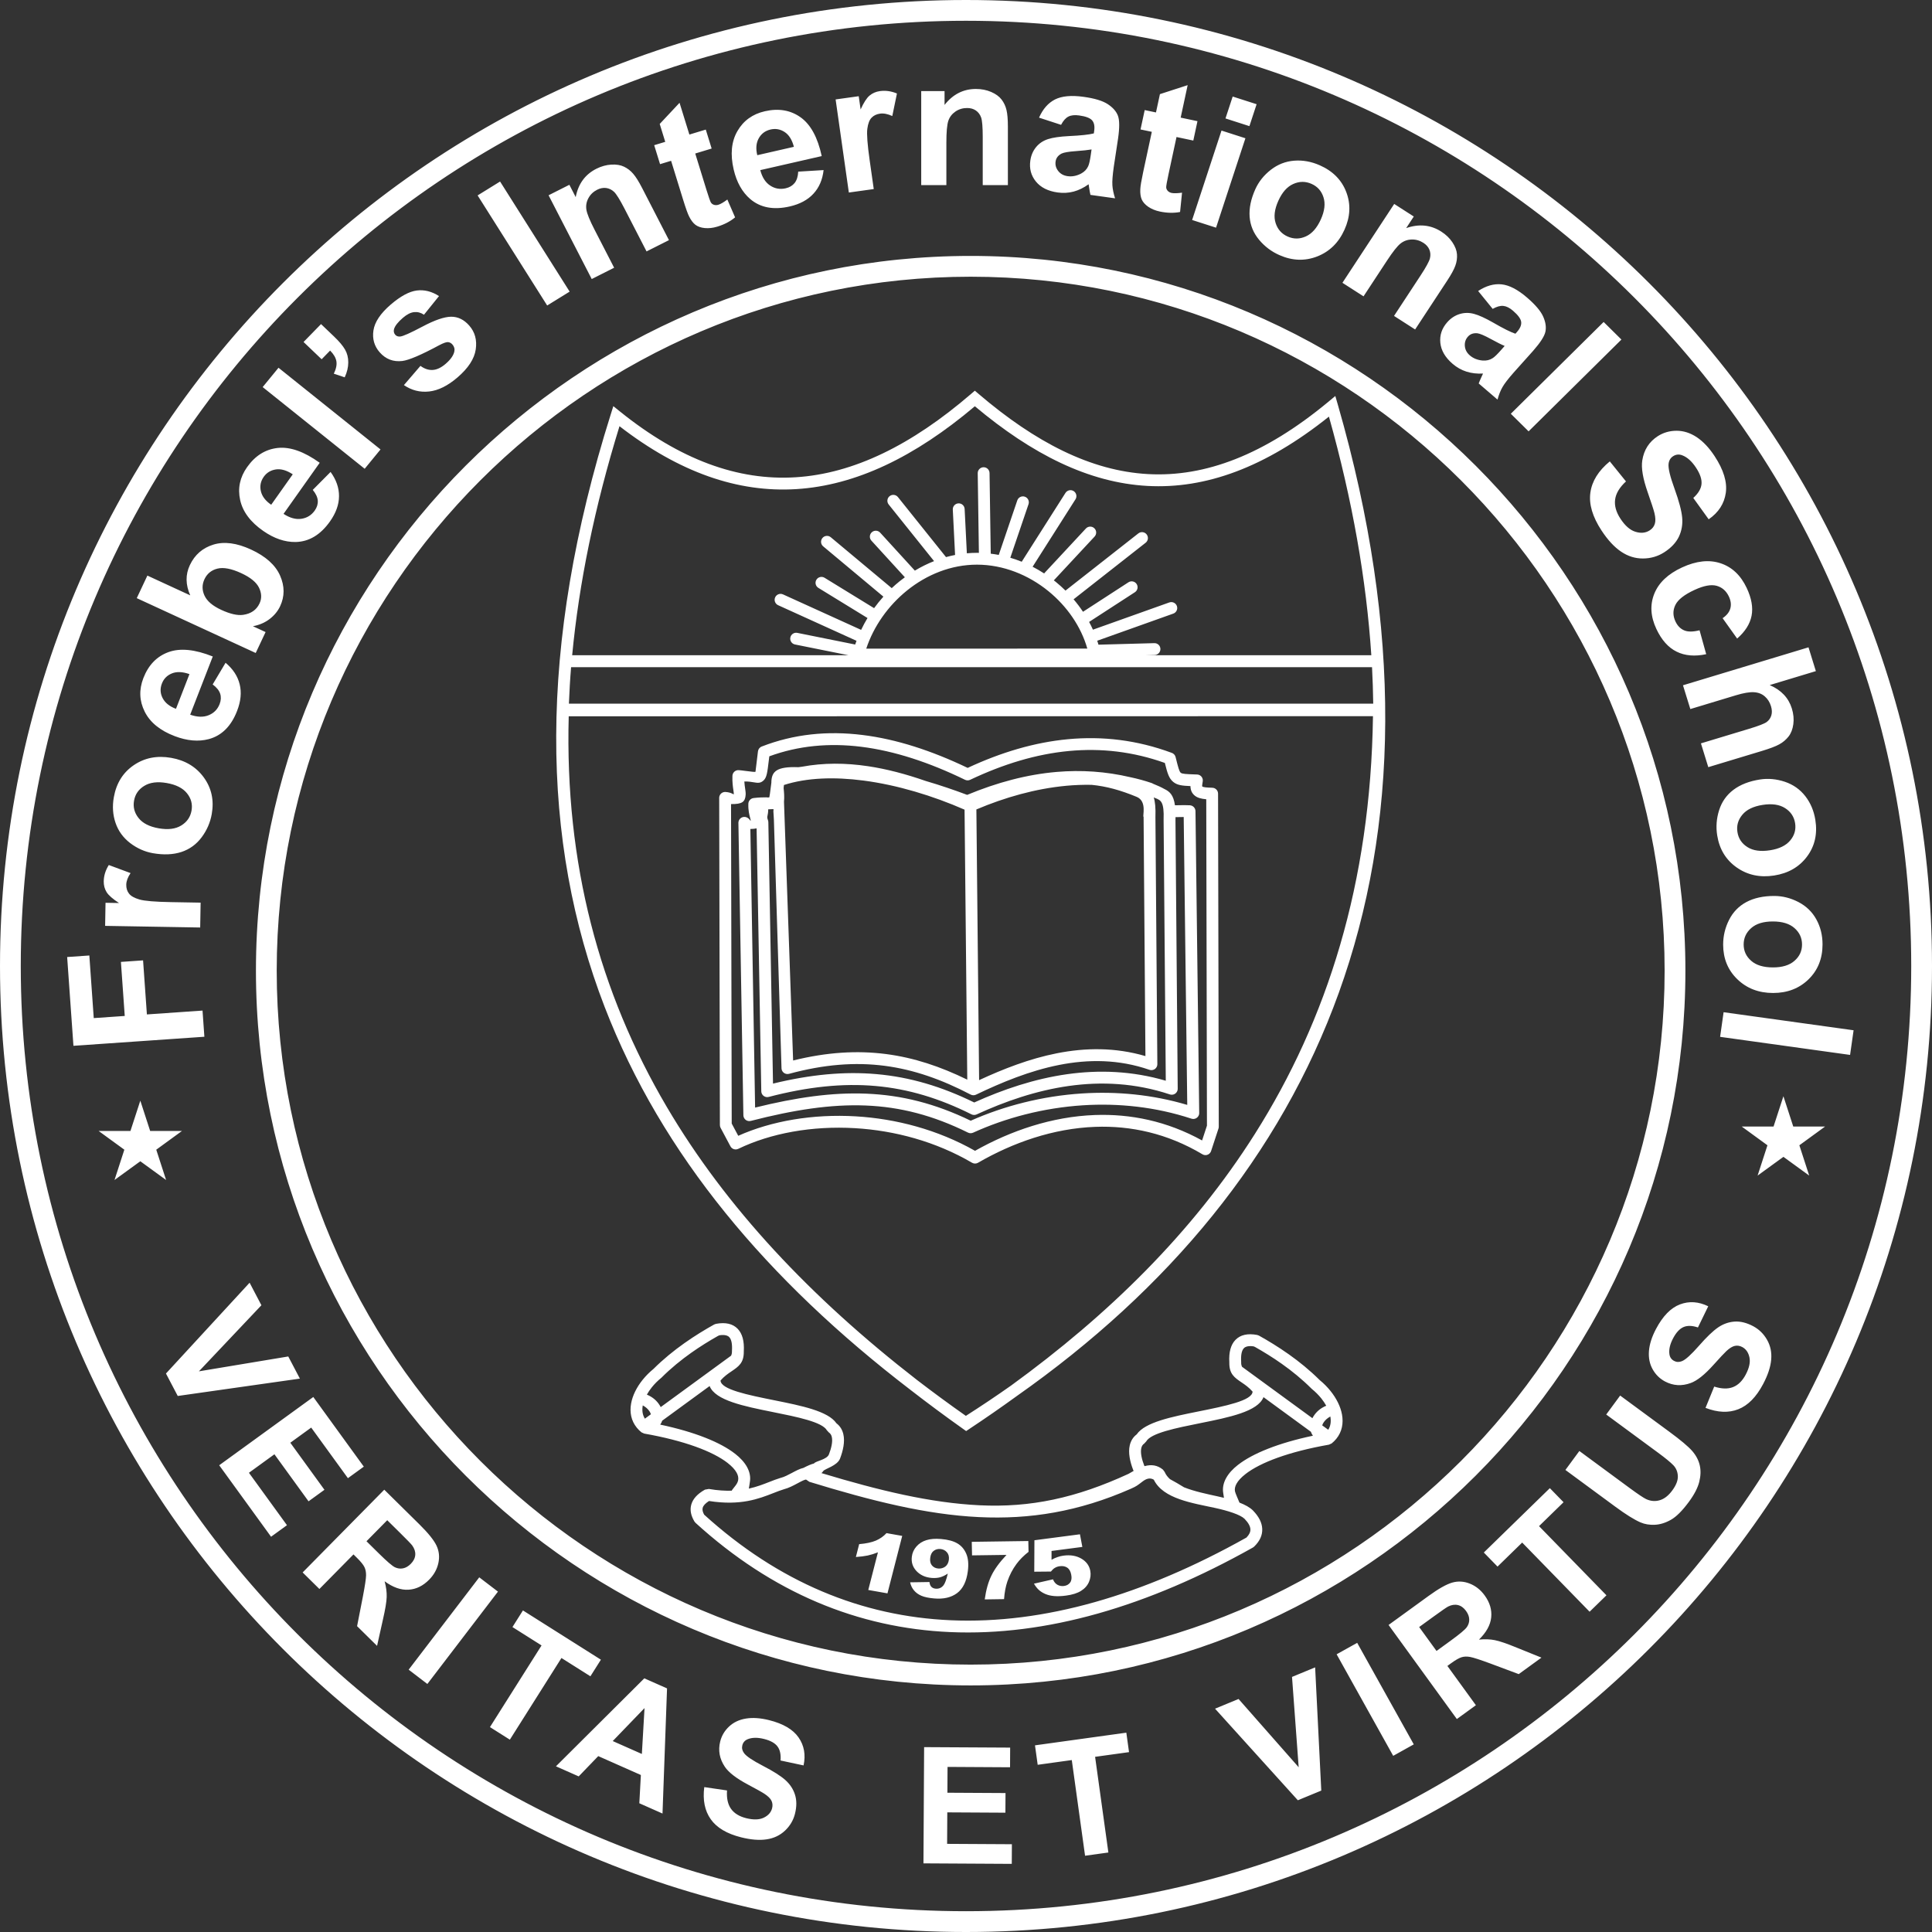 <svg width="150" height="150" viewBox="0 0 150 150" fill="none" xmlns="http://www.w3.org/2000/svg">
<rect x="0" y="0" width="150" height="150" fill="#333333" stroke="none"/>
<path d="M128.03 128.03C114.457 141.603 95.707 150 75 150C54.293 150 35.543 141.603 21.97 128.03C8.397 114.457 0 95.707 0 75C0 54.293 8.397 35.543 21.97 21.969C35.543 8.396 54.293 0 75 0C95.707 0 114.457 8.396 128.03 21.969C141.604 35.543 150 54.293 150 75C150 95.707 141.604 114.457 128.03 128.03ZM126.89 23.11C113.609 9.829 95.262 1.613 75 1.613C54.738 1.613 36.392 9.829 23.111 23.11C9.829 36.391 1.613 54.738 1.613 75C1.613 95.262 9.829 113.608 23.111 126.89C36.392 140.171 54.738 148.386 75 148.386C95.262 148.386 113.609 140.171 126.89 126.89C140.171 113.608 148.387 95.262 148.387 75C148.387 54.738 140.171 36.391 126.89 23.11ZM137.662 77.095C136.547 77.095 135.622 76.739 134.886 76.028C134.15 75.315 133.785 74.418 133.785 73.337C133.785 72.666 133.937 72.029 134.243 71.422C134.549 70.814 134.997 70.352 135.588 70.035C136.179 69.721 136.898 69.562 137.748 69.562C138.395 69.562 139.024 69.721 139.631 70.035C140.237 70.352 140.701 70.8 141.02 71.38C141.34 71.959 141.501 72.607 141.501 73.322C141.501 74.426 141.138 75.331 140.412 76.038C139.686 76.743 138.77 77.095 137.662 77.095ZM139.325 72.058C138.936 71.713 138.374 71.542 137.643 71.542C136.91 71.542 136.35 71.713 135.961 72.058C135.572 72.401 135.377 72.825 135.377 73.33C135.377 73.834 135.572 74.256 135.961 74.596C136.35 74.94 136.915 75.11 137.657 75.11C138.379 75.11 138.936 74.94 139.325 74.596C139.715 74.256 139.909 73.834 139.909 73.33C139.909 72.825 139.715 72.401 139.325 72.058ZM137.747 67.974C136.645 68.147 135.676 67.938 134.836 67.349C133.997 66.759 133.494 65.93 133.323 64.861C133.217 64.199 133.266 63.547 133.473 62.9C133.679 62.251 134.048 61.726 134.582 61.322C135.117 60.919 135.8 60.651 136.64 60.52C137.28 60.42 137.925 60.48 138.576 60.696C139.223 60.915 139.753 61.287 140.159 61.809C140.568 62.332 140.829 62.947 140.942 63.654C141.117 64.743 140.902 65.694 140.296 66.504C139.691 67.313 138.842 67.803 137.747 67.974ZM139.371 63.907C139.291 63.409 139.032 63.019 138.593 62.742C138.154 62.461 137.572 62.379 136.849 62.492C136.126 62.605 135.599 62.861 135.27 63.262C134.94 63.66 134.815 64.11 134.895 64.608C134.974 65.107 135.234 65.494 135.672 65.769C136.11 66.048 136.695 66.129 137.428 66.014C138.141 65.903 138.665 65.647 138.995 65.249C139.325 64.853 139.451 64.406 139.371 63.907ZM139.118 55.004C139.25 55.431 139.286 55.838 139.233 56.229C139.179 56.618 139.056 56.938 138.861 57.185C138.665 57.433 138.427 57.635 138.145 57.789C137.865 57.946 137.405 58.119 136.773 58.31L132.631 59.562L132.06 57.715L135.79 56.587C136.53 56.364 136.989 56.186 137.167 56.056C137.344 55.924 137.463 55.752 137.527 55.54C137.59 55.327 137.58 55.088 137.496 54.82C137.402 54.513 137.242 54.262 137.016 54.067C136.791 53.871 136.51 53.762 136.172 53.743C135.833 53.723 135.367 53.803 134.774 53.982L131.237 55.051L130.666 53.205L140.412 50.258L140.983 52.106L137.4 53.189C138.288 53.573 138.862 54.177 139.118 55.004ZM134.871 49.578L133.743 47.996C134.064 47.777 134.264 47.525 134.343 47.237C134.422 46.95 134.385 46.643 134.231 46.316C134.025 45.878 133.708 45.602 133.283 45.482C132.855 45.363 132.284 45.468 131.57 45.798C130.777 46.163 130.277 46.554 130.076 46.969C129.872 47.383 129.875 47.811 130.085 48.256C130.243 48.589 130.465 48.816 130.757 48.941C131.048 49.066 131.447 49.062 131.953 48.935L132.469 50.791C131.587 50.98 130.82 50.915 130.175 50.596C129.529 50.279 129.006 49.694 128.604 48.84C128.148 47.873 128.092 46.958 128.438 46.1C128.783 45.239 129.504 44.558 130.597 44.054C131.699 43.545 132.696 43.438 133.582 43.731C134.473 44.025 135.148 44.663 135.613 45.647C135.992 46.453 136.117 47.175 135.991 47.813C135.865 48.449 135.491 49.038 134.871 49.578ZM132.662 40.319L131.466 38.66C131.858 38.306 132.071 37.945 132.105 37.583C132.139 37.218 131.998 36.797 131.683 36.317C131.357 35.821 131 35.496 130.61 35.35C130.359 35.253 130.123 35.277 129.903 35.418C129.699 35.548 129.581 35.745 129.549 36.006C129.507 36.338 129.66 36.983 130.008 37.94C130.355 38.899 130.553 39.644 130.603 40.177C130.652 40.712 130.566 41.208 130.348 41.671C130.126 42.131 129.746 42.535 129.207 42.882C128.718 43.195 128.17 43.357 127.567 43.361C126.962 43.366 126.394 43.19 125.864 42.832C125.332 42.474 124.826 41.926 124.344 41.192C123.642 40.124 123.352 39.144 123.476 38.251C123.599 37.357 124.102 36.547 124.985 35.823L126.241 37.378C125.741 37.839 125.46 38.307 125.397 38.785C125.334 39.258 125.471 39.755 125.813 40.275C126.173 40.823 126.562 41.163 126.982 41.289C127.4 41.417 127.766 41.381 128.081 41.179C128.284 41.048 128.416 40.88 128.479 40.671C128.547 40.463 128.536 40.179 128.447 39.819C128.388 39.574 128.211 39.038 127.924 38.213C127.552 37.151 127.413 36.329 127.506 35.746C127.635 34.925 128.038 34.297 128.713 33.862C129.15 33.582 129.636 33.444 130.175 33.444C130.714 33.445 131.234 33.612 131.734 33.942C132.233 34.277 132.696 34.765 133.122 35.415C133.82 36.478 134.109 37.426 133.991 38.264C133.872 39.102 133.43 39.786 132.662 40.319ZM117.299 32.124L124.506 24.998L125.887 26.363L118.68 33.49L117.299 32.124ZM119.032 27.238L117.521 28.926C117.095 29.41 116.804 29.787 116.65 30.059C116.496 30.328 116.368 30.653 116.266 31.025L114.806 29.771C114.855 29.641 114.932 29.456 115.043 29.219C115.096 29.113 115.129 29.04 115.143 29.003C114.676 29.028 114.249 28.978 113.856 28.853C113.463 28.728 113.104 28.525 112.778 28.245C112.205 27.752 111.887 27.209 111.827 26.619C111.767 26.027 111.944 25.495 112.359 25.024C112.63 24.714 112.951 24.5 113.316 24.385C113.68 24.271 114.056 24.266 114.44 24.369C114.823 24.472 115.316 24.697 115.912 25.037C116.712 25.501 117.295 25.792 117.657 25.91L117.785 25.765C118.032 25.484 118.136 25.224 118.103 24.984C118.068 24.745 117.856 24.459 117.468 24.125C117.205 23.899 116.956 23.775 116.719 23.751C116.484 23.726 116.207 23.803 115.891 23.981L114.763 22.592C115.382 22.188 115.985 22.017 116.579 22.076C117.172 22.138 117.83 22.476 118.553 23.098C119.212 23.665 119.632 24.163 119.819 24.595C120.005 25.024 120.061 25.414 119.983 25.765C119.905 26.113 119.589 26.604 119.032 27.238ZM115.73 26.311C115.246 26.046 114.904 25.902 114.704 25.875C114.393 25.846 114.147 25.933 113.965 26.141C113.784 26.346 113.707 26.587 113.73 26.868C113.754 27.149 113.883 27.392 114.121 27.596C114.388 27.826 114.717 27.956 115.111 27.992C115.404 28.015 115.663 27.954 115.885 27.81C116.034 27.72 116.261 27.498 116.567 27.149L116.822 26.859C116.579 26.759 116.216 26.576 115.73 26.311ZM112.369 21.775L109.87 25.58L108.232 24.528L110.283 21.404C110.718 20.743 110.962 20.293 111.021 20.053C111.078 19.816 111.062 19.59 110.976 19.381C110.889 19.174 110.735 18.997 110.514 18.855C110.23 18.673 109.925 18.585 109.599 18.595C109.272 18.606 108.984 18.709 108.734 18.909C108.484 19.109 108.134 19.551 107.685 20.236L105.864 23.008L104.226 21.956L108.246 15.834L109.766 16.81L109.175 17.71C110.172 17.365 111.081 17.455 111.901 17.982C112.261 18.213 112.551 18.491 112.764 18.812C112.978 19.134 113.097 19.443 113.119 19.74C113.141 20.04 113.099 20.335 112.992 20.628C112.887 20.922 112.679 21.303 112.369 21.775ZM102.272 19.909C101.313 20.282 100.336 20.248 99.337 19.808C98.717 19.535 98.191 19.139 97.755 18.616C97.318 18.091 97.073 17.499 97.021 16.837C96.971 16.174 97.116 15.461 97.461 14.693C97.724 14.108 98.127 13.604 98.665 13.184C99.204 12.766 99.807 12.528 100.472 12.476C101.138 12.422 101.801 12.54 102.463 12.831C103.481 13.28 104.17 13.976 104.527 14.92C104.884 15.862 104.837 16.834 104.386 17.834C103.933 18.842 103.227 19.533 102.272 19.909ZM102.754 15.316C102.598 14.825 102.288 14.478 101.821 14.273C101.355 14.068 100.884 14.07 100.41 14.283C99.932 14.493 99.545 14.932 99.248 15.593C98.95 16.255 98.88 16.83 99.041 17.323C99.199 17.814 99.512 18.162 99.979 18.367C100.444 18.572 100.913 18.568 101.385 18.355C101.861 18.143 102.248 17.702 102.551 17.031C102.844 16.379 102.913 15.806 102.754 15.316ZM95.146 9.196L95.705 7.495L97.563 8.091L97.004 9.793L95.146 9.196ZM94.414 17.676L92.556 17.08L94.837 10.137L96.694 10.734L94.414 17.676ZM92.648 10.913L91.344 10.638L90.725 13.517C90.6 14.099 90.539 14.442 90.543 14.544C90.548 14.645 90.587 14.734 90.662 14.817C90.736 14.898 90.839 14.953 90.963 14.98C91.143 15.017 91.411 15.008 91.773 14.96L91.621 16.458C91.135 16.553 90.614 16.542 90.049 16.423C89.706 16.351 89.407 16.228 89.155 16.058C88.905 15.884 88.734 15.693 88.643 15.485C88.553 15.276 88.517 15.012 88.532 14.691C88.54 14.465 88.615 14.016 88.758 13.347L89.427 10.235L88.55 10.051L88.874 8.546L89.75 8.73L90.056 7.309L92.21 6.61L91.667 9.132L92.971 9.407L92.648 10.913ZM86.472 12.961C86.382 13.596 86.345 14.069 86.365 14.38C86.385 14.688 86.456 15.03 86.575 15.398L84.661 15.131C84.63 14.996 84.593 14.799 84.555 14.541C84.542 14.423 84.529 14.345 84.52 14.306C84.143 14.578 83.756 14.766 83.358 14.874C82.96 14.98 82.546 15.003 82.119 14.944C81.367 14.84 80.802 14.555 80.426 14.092C80.049 13.628 79.906 13.086 79.994 12.469C80.051 12.062 80.202 11.711 80.445 11.417C80.687 11.124 80.999 10.918 81.379 10.798C81.757 10.678 82.293 10.602 82.98 10.566C83.907 10.524 84.557 10.453 84.925 10.358L84.952 10.167C85.005 9.798 84.95 9.525 84.789 9.341C84.628 9.16 84.293 9.033 83.784 8.963C83.438 8.915 83.161 8.945 82.949 9.052C82.738 9.159 82.549 9.372 82.382 9.692L80.671 9.134C80.968 8.462 81.379 7.993 81.909 7.723C82.441 7.456 83.178 7.385 84.128 7.518C84.993 7.637 85.619 7.829 86.014 8.091C86.406 8.35 86.667 8.648 86.795 8.983C86.922 9.318 86.928 9.899 86.81 10.731L86.472 12.961ZM83.53 11.733C82.977 11.772 82.612 11.835 82.429 11.919C82.152 12.062 81.994 12.267 81.956 12.539C81.917 12.809 81.985 13.053 82.16 13.276C82.334 13.5 82.576 13.633 82.889 13.677C83.239 13.726 83.587 13.658 83.936 13.476C84.195 13.337 84.378 13.146 84.486 12.906C84.561 12.75 84.629 12.442 84.694 11.985L84.748 11.603C84.489 11.65 84.083 11.693 83.53 11.733ZM76.299 10.648C76.299 9.859 76.256 9.35 76.173 9.118C76.09 8.888 75.952 8.707 75.765 8.578C75.578 8.451 75.352 8.386 75.089 8.386C74.75 8.386 74.446 8.477 74.178 8.661C73.91 8.846 73.725 9.088 73.625 9.39C73.526 9.693 73.476 10.251 73.476 11.068V14.374H71.523V7.074H73.335V8.147C73.981 7.321 74.793 6.907 75.77 6.907C76.2 6.907 76.596 6.985 76.952 7.138C77.308 7.293 77.578 7.487 77.76 7.726C77.944 7.965 78.071 8.235 78.143 8.538C78.216 8.841 78.252 9.273 78.252 9.835V14.374H76.299V10.648ZM68.327 8.823C68.053 8.861 67.836 8.965 67.669 9.139C67.499 9.312 67.392 9.6 67.339 10.001C67.285 10.401 67.347 11.218 67.521 12.447L67.838 14.679L65.904 14.948L64.877 7.72L66.672 7.47L66.818 8.498C67.057 7.969 67.288 7.609 67.511 7.422C67.736 7.234 68.002 7.117 68.315 7.073C68.756 7.012 69.196 7.074 69.639 7.259L69.277 9.009C68.924 8.847 68.605 8.784 68.327 8.823ZM59.792 14.404C60.158 14.648 60.562 14.719 60.999 14.62C61.297 14.552 61.528 14.414 61.694 14.208C61.859 13.999 61.955 13.706 61.973 13.326L63.944 13.205C63.86 13.95 63.599 14.56 63.155 15.04C62.714 15.521 62.097 15.85 61.307 16.031C60.056 16.316 59.037 16.125 58.247 15.453C57.622 14.914 57.193 14.149 56.963 13.164C56.688 11.985 56.783 10.99 57.252 10.179C57.718 9.37 58.428 8.856 59.382 8.638C60.452 8.394 61.378 8.551 62.16 9.11C62.941 9.668 63.486 10.67 63.798 12.119L59.028 13.208C59.172 13.763 59.426 14.162 59.792 14.404ZM61.637 11.399C61.496 10.855 61.259 10.474 60.922 10.252C60.585 10.031 60.222 9.965 59.833 10.053C59.417 10.148 59.11 10.377 58.909 10.738C58.708 11.097 58.669 11.535 58.794 12.049L61.637 11.399ZM55.682 17.599C55.346 17.7 55.024 17.736 54.72 17.707C54.416 17.677 54.174 17.591 53.991 17.452C53.81 17.313 53.649 17.099 53.505 16.811C53.401 16.61 53.246 16.181 53.044 15.528L52.104 12.485L51.246 12.745L50.791 11.272L51.649 11.013L51.22 9.624L52.76 7.981L53.523 10.447L54.797 10.061L55.252 11.533L53.978 11.919L54.847 14.732C55.024 15.303 55.138 15.631 55.192 15.718C55.246 15.805 55.324 15.865 55.43 15.901C55.534 15.935 55.651 15.935 55.773 15.898C55.948 15.845 56.179 15.708 56.472 15.493L57.073 16.876C56.695 17.192 56.233 17.432 55.682 17.599ZM50.198 19.52L48.488 16.201C48.125 15.498 47.853 15.063 47.673 14.893C47.494 14.726 47.288 14.627 47.062 14.596C46.837 14.567 46.605 14.61 46.37 14.728C46.069 14.88 45.839 15.098 45.685 15.383C45.531 15.667 45.478 15.966 45.527 16.28C45.578 16.594 45.789 17.114 46.165 17.842L47.682 20.787L45.942 21.665L42.591 15.161L44.206 14.347L44.698 15.303C44.894 14.276 45.428 13.544 46.299 13.104C46.681 12.912 47.07 12.803 47.458 12.78C47.846 12.758 48.176 12.81 48.448 12.941C48.722 13.072 48.959 13.255 49.162 13.493C49.367 13.73 49.597 14.098 49.855 14.599L51.938 18.644L50.198 19.52ZM42.482 23.719L37.082 15.172L38.826 14.094L44.227 22.641L42.482 23.719ZM35.521 29.302C34.761 29.955 34.028 30.318 33.316 30.395C32.607 30.473 31.955 30.306 31.36 29.9L32.643 28.406C32.954 28.635 33.272 28.742 33.594 28.723C33.915 28.705 34.249 28.549 34.597 28.25C34.978 27.922 35.203 27.607 35.272 27.302C35.319 27.094 35.267 26.908 35.126 26.746C35.029 26.635 34.912 26.573 34.778 26.561C34.644 26.556 34.423 26.633 34.117 26.794C32.7 27.557 31.739 27.967 31.231 28.027C30.529 28.109 29.945 27.883 29.48 27.354C29.061 26.877 28.897 26.312 28.993 25.661C29.089 25.006 29.537 24.335 30.337 23.647C31.1 22.992 31.776 22.628 32.362 22.554C32.949 22.481 33.523 22.626 34.085 22.987L32.918 24.435C32.671 24.271 32.414 24.204 32.147 24.234C31.88 24.262 31.594 24.408 31.285 24.673C30.897 25.007 30.666 25.298 30.592 25.552C30.548 25.723 30.58 25.869 30.686 25.99C30.779 26.095 30.903 26.14 31.065 26.128C31.283 26.112 31.861 25.853 32.803 25.355C33.741 24.856 34.479 24.601 35.017 24.59C35.554 24.586 36.025 24.814 36.431 25.277C36.874 25.781 37.045 26.4 36.936 27.131C36.829 27.86 36.357 28.583 35.521 29.302ZM25.917 29.013C26.097 28.643 26.163 28.322 26.117 28.049C26.069 27.772 25.907 27.496 25.63 27.219L24.972 27.893L23.568 26.552L24.925 25.162L25.93 26.122C26.336 26.51 26.624 26.85 26.791 27.145C26.958 27.437 27.042 27.77 27.039 28.14C27.039 28.513 26.947 28.897 26.763 29.296L25.917 29.013ZM28.314 36.395L20.394 30.053L21.623 28.552L29.543 34.895L28.314 36.395ZM24.822 35.93L22.014 39.896C22.497 40.213 22.956 40.342 23.391 40.28C23.829 40.218 24.177 40.004 24.435 39.641C24.61 39.394 24.689 39.138 24.673 38.875C24.655 38.611 24.526 38.33 24.283 38.035L25.666 36.642C26.107 37.25 26.326 37.877 26.321 38.527C26.318 39.176 26.083 39.829 25.618 40.486C24.881 41.526 23.994 42.058 22.953 42.081C22.124 42.095 21.288 41.81 20.45 41.23C19.448 40.536 18.846 39.733 18.646 38.821C18.445 37.911 18.624 37.059 19.186 36.266C19.815 35.377 20.609 34.881 21.57 34.778C22.527 34.677 23.611 35.061 24.822 35.93ZM20.478 37.018C20.233 37.365 20.16 37.738 20.255 38.14C20.349 38.539 20.616 38.89 21.056 39.189L22.73 36.825C22.257 36.515 21.822 36.389 21.422 36.446C21.022 36.505 20.707 36.696 20.478 37.018ZM21.745 44.689C22.108 45.512 22.108 46.306 21.746 47.074C21.567 47.453 21.297 47.781 20.933 48.061C20.568 48.34 20.137 48.527 19.637 48.62L20.62 49.073L19.854 50.698L10.618 46.44L11.443 44.688L14.77 46.223C14.403 45.397 14.391 44.615 14.741 43.875C15.121 43.068 15.732 42.54 16.571 42.282C17.408 42.027 18.379 42.154 19.486 42.664C20.627 43.19 21.382 43.867 21.745 44.689ZM16.879 44.148C16.413 44.265 16.078 44.539 15.876 44.967C15.678 45.387 15.679 45.812 15.877 46.242C16.076 46.673 16.509 47.041 17.183 47.352C17.875 47.671 18.438 47.798 18.873 47.737C19.487 47.65 19.911 47.357 20.149 46.852C20.331 46.468 20.318 46.061 20.113 45.634C19.908 45.209 19.445 44.83 18.727 44.499C17.964 44.147 17.346 44.03 16.879 44.148ZM13.282 58.838C14.38 59.029 15.229 59.539 15.828 60.366C16.427 61.194 16.629 62.14 16.44 63.205C16.322 63.866 16.061 64.466 15.652 65.012C15.244 65.558 14.722 65.937 14.084 66.147C13.446 66.355 12.711 66.388 11.874 66.242C11.237 66.131 10.646 65.866 10.102 65.453C9.562 65.036 9.183 64.515 8.971 63.89C8.757 63.264 8.712 62.599 8.838 61.894C9.032 60.808 9.548 59.978 10.388 59.407C11.226 58.836 12.19 58.647 13.282 58.838ZM11.204 61.013C10.761 61.281 10.496 61.663 10.408 62.161C10.319 62.657 10.436 63.109 10.759 63.512C11.081 63.92 11.606 64.184 12.325 64.31C13.047 64.436 13.629 64.364 14.073 64.09C14.516 63.82 14.781 63.435 14.87 62.939C14.959 62.441 14.842 61.992 14.518 61.591C14.195 61.186 13.669 60.921 12.938 60.793C12.227 60.67 11.647 60.741 11.204 61.013ZM9.803 68.687C9.798 68.96 9.868 69.189 10.016 69.379C10.162 69.571 10.433 69.721 10.825 69.836C11.217 69.951 12.041 70.019 13.296 70.041L15.576 70.081L15.542 72.011L8.162 71.884L8.193 70.092L9.242 70.11C8.752 69.794 8.429 69.511 8.276 69.265C8.124 69.015 8.049 68.737 8.054 68.425C8.062 67.984 8.192 67.564 8.447 67.16L10.137 67.787C9.92 68.107 9.808 68.409 9.803 68.687ZM9.388 74.683L11.108 74.563L11.405 78.76L15.724 78.461L15.868 80.493L5.702 81.196L5.214 74.303L6.936 74.184L7.279 79.045L9.685 78.879L9.388 74.683ZM10.128 87.807L10.894 85.455L11.658 87.807H14.129L12.132 89.262L12.896 91.615L10.894 90.16L8.89 91.615L9.654 89.262L7.656 87.807H10.128ZM16.512 53.14L17.513 51.457C18.09 51.942 18.455 52.498 18.609 53.13C18.766 53.76 18.697 54.45 18.406 55.199C17.946 56.384 17.216 57.112 16.211 57.384C15.41 57.596 14.529 57.519 13.574 57.157C12.431 56.723 11.651 56.088 11.234 55.251C10.816 54.416 10.782 53.547 11.132 52.644C11.526 51.63 12.175 50.959 13.082 50.629C13.986 50.301 15.132 50.414 16.52 50.969L14.766 55.488C15.312 55.681 15.789 55.696 16.195 55.531C16.604 55.368 16.891 55.076 17.052 54.662C17.161 54.38 17.175 54.114 17.095 53.861C17.012 53.609 16.819 53.367 16.512 53.14ZM13.346 52.283C12.973 52.435 12.715 52.696 12.572 53.064C12.418 53.458 12.438 53.838 12.629 54.205C12.818 54.57 13.162 54.847 13.663 55.032L14.709 52.338C14.174 52.15 13.721 52.131 13.346 52.283ZM20.296 101.339L15.444 106.47L22.381 105.316L23.283 107.035L13.8 108.383L12.885 106.64L19.379 99.59L20.296 101.339ZM28.246 113.87L27.012 114.765L24.162 110.837L22.54 112.014L25.19 115.667L23.955 116.562L21.306 112.91L19.327 114.346L22.28 118.416L21.045 119.312L17.019 113.762L24.324 108.462L28.246 113.87ZM32.567 118.356C33.253 119.033 33.695 119.584 33.893 120.006C34.092 120.43 34.138 120.88 34.034 121.358C33.929 121.839 33.691 122.269 33.316 122.648C32.84 123.131 32.307 123.39 31.714 123.425C31.122 123.461 30.505 123.242 29.862 122.77C29.981 123.208 30.034 123.615 30.022 123.99C30.011 124.365 29.912 124.956 29.727 125.759L29.275 127.785L27.724 126.255L28.178 123.935C28.336 123.108 28.417 122.568 28.421 122.316C28.425 122.066 28.384 121.848 28.293 121.664C28.202 121.479 28.007 121.24 27.708 120.945L27.444 120.685L24.798 123.368L23.497 122.084L29.835 115.66L32.567 118.356ZM29.414 120.609C30.036 121.223 30.45 121.579 30.657 121.68C30.862 121.779 31.075 121.809 31.289 121.766C31.504 121.725 31.706 121.606 31.897 121.413C32.111 121.196 32.224 120.965 32.241 120.717C32.257 120.47 32.177 120.226 32.002 119.985C31.91 119.865 31.602 119.546 31.077 119.028L30.065 118.029L28.454 119.662L29.414 120.609ZM38.661 123.573L33.18 130.743L31.728 129.633L37.209 122.463L38.661 123.573ZM39.786 126.324L40.601 125.034L46.654 128.858L45.839 130.147L43.591 128.727L39.585 135.067L38.04 134.091L42.046 127.751L39.786 126.324ZM51.789 131.087L51.437 140.803L49.637 140.005L49.757 137.811L46.448 136.344L44.93 137.919L43.163 137.136L50.024 130.305L51.789 131.087ZM49.834 136.177L50.041 132.615L47.573 135.175L49.834 136.177ZM56.446 139.01C56.405 139.613 56.507 140.086 56.755 140.436C57.003 140.786 57.395 141.028 57.931 141.162C58.498 141.303 58.957 141.291 59.304 141.122C59.651 140.953 59.866 140.708 59.947 140.386C59.999 140.179 59.981 139.988 59.898 139.811C59.814 139.636 59.634 139.457 59.359 139.275C59.171 139.15 58.734 138.907 58.046 138.54C57.162 138.067 56.572 137.612 56.277 137.173C55.862 136.555 55.743 135.9 55.917 135.205C56.028 134.758 56.26 134.371 56.608 134.044C56.958 133.718 57.395 133.513 57.92 133.428C58.446 133.343 59.042 133.384 59.715 133.552C60.809 133.826 61.574 134.275 62.004 134.9C62.437 135.526 62.564 136.247 62.389 137.067L60.601 136.685C60.638 136.213 60.558 135.849 60.361 135.59C60.164 135.33 59.818 135.137 59.325 135.014C58.816 134.886 58.39 134.893 58.049 135.033C57.83 135.123 57.691 135.281 57.634 135.509C57.582 135.717 57.625 135.916 57.764 136.107C57.938 136.352 58.429 136.682 59.236 137.101C60.043 137.518 60.624 137.888 60.98 138.207C61.336 138.528 61.585 138.904 61.723 139.339C61.861 139.774 61.861 140.267 61.722 140.82C61.597 141.321 61.34 141.757 60.952 142.126C60.563 142.494 60.088 142.721 59.525 142.806C58.962 142.892 58.3 142.839 57.54 142.649C56.434 142.372 55.647 141.904 55.182 141.245C54.717 140.587 54.551 139.755 54.679 138.75L56.446 139.01ZM78.428 135.684L78.42 137.21L73.567 137.182L73.556 139.187L78.068 139.212L78.059 140.737L73.547 140.712L73.534 143.157L78.563 143.185L78.554 144.71L71.697 144.671L71.748 135.647L78.428 135.684ZM87.658 136.035L85.023 136.4L86.054 143.828L84.244 144.079L83.213 136.651L80.566 137.018L80.356 135.508L87.448 134.524L87.658 136.035ZM100.829 137.209L100.312 130.195L102.107 129.454L102.584 139.021L100.764 139.772L94.336 132.662L96.161 131.908L100.829 137.209ZM109.765 135.433L108.168 136.323L103.775 128.439L105.372 127.55L109.765 135.433ZM110.914 123.908C111.695 123.342 112.311 122.996 112.759 122.87C113.21 122.743 113.661 122.771 114.116 122.952C114.573 123.134 114.958 123.439 115.271 123.871C115.67 124.42 115.838 124.988 115.776 125.578C115.714 126.169 115.398 126.741 114.826 127.298C115.279 127.253 115.689 127.267 116.056 127.341C116.425 127.412 116.991 127.607 117.754 127.92L119.678 128.698L117.915 129.978L115.701 129.151C114.911 128.86 114.391 128.691 114.143 128.646C113.897 128.601 113.675 128.606 113.48 128.666C113.282 128.726 113.014 128.879 112.674 129.125L112.375 129.343L114.588 132.393L113.109 133.466L107.808 126.162L110.914 123.908ZM112.622 127.387C113.329 126.874 113.748 126.524 113.881 126.336C114.013 126.15 114.077 125.945 114.07 125.727C114.064 125.508 113.98 125.289 113.821 125.07C113.642 124.823 113.432 124.673 113.191 124.616C112.95 124.56 112.695 124.599 112.429 124.732C112.296 124.803 111.931 125.055 111.334 125.488L110.183 126.323L111.531 128.18L112.622 127.387ZM116.268 121.63L115.203 120.537L120.33 115.54L121.394 116.632L119.49 118.489L124.725 123.859L123.416 125.134L118.181 119.764L116.268 121.63ZM122.621 112.655L126.559 115.555C127.186 116.015 127.604 116.295 127.814 116.394C128.158 116.551 128.506 116.581 128.857 116.479C129.212 116.377 129.537 116.124 129.836 115.717C130.138 115.307 130.283 114.933 130.267 114.598C130.25 114.262 130.134 113.984 129.916 113.758C129.699 113.533 129.304 113.208 128.729 112.785L124.706 109.823L125.789 108.351L129.611 111.164C130.484 111.807 131.073 112.301 131.375 112.645C131.676 112.99 131.873 113.36 131.966 113.756C132.059 114.151 132.046 114.579 131.931 115.043C131.816 115.508 131.549 116.027 131.127 116.6C130.617 117.292 130.152 117.758 129.728 117.997C129.305 118.236 128.889 118.365 128.478 118.383C128.068 118.402 127.701 118.341 127.37 118.199C126.883 117.989 126.232 117.583 125.419 116.984L121.538 114.127L122.621 112.655ZM75.363 130.855C60.08 130.855 46.207 124.622 36.155 114.571C26.103 104.518 19.871 90.645 19.871 75.363C19.871 60.08 26.103 46.207 36.155 36.155C46.207 26.102 60.08 19.87 75.363 19.87C90.645 19.87 104.518 26.102 114.57 36.155C124.623 46.207 130.854 60.08 130.854 75.363C130.854 90.645 124.623 104.518 114.57 114.571C104.518 124.622 90.645 130.855 75.363 130.855ZM113.43 37.295C103.67 27.535 90.2 21.484 75.363 21.484C60.525 21.484 47.056 27.535 37.296 37.295C27.535 47.055 21.484 60.525 21.484 75.363C21.484 90.2 27.535 103.67 37.296 113.43C47.056 123.19 60.525 129.241 75.363 129.241C90.2 129.241 103.67 123.19 113.43 113.43C123.19 103.67 129.241 90.2 129.241 75.363C129.241 60.525 123.19 47.056 113.43 37.295ZM78.94 108.391C77.741 109.26 76.519 110.108 75.274 110.933L75.011 111.107L74.753 110.924C73.354 109.933 72 108.926 70.684 107.906C59.591 99.403 51.383 89.68 46.943 78.173C41.978 65.307 41.727 50.234 47.416 32.178L47.619 31.534L48.144 31.956C52.79 35.695 57.296 37.337 61.778 37.055C66.272 36.773 70.772 34.559 75.388 30.589L75.686 30.333L75.986 30.589C80.389 34.347 84.699 36.565 89.135 36.808H89.136C93.565 37.051 98.156 35.323 103.135 31.193L103.674 30.745L103.87 31.422C108.939 49.018 108.588 64.2 103.948 77.073C99.389 89.722 90.695 100.127 78.94 108.391ZM103.178 32.346C98.215 36.314 93.587 37.973 89.086 37.727C84.531 37.477 80.139 35.275 75.688 31.542C71.022 35.484 66.442 37.685 61.836 37.974C57.291 38.259 52.747 36.685 48.097 33.091C46.157 39.379 44.953 45.294 44.423 50.874H65.883L61.722 50.037C61.473 49.987 61.312 49.745 61.362 49.496C61.412 49.248 61.653 49.086 61.902 49.136L66.396 50.041C66.429 49.943 66.464 49.846 66.5 49.749C66.492 49.746 66.484 49.745 66.476 49.741L60.413 46.987C60.182 46.883 60.078 46.61 60.183 46.378C60.287 46.147 60.56 46.043 60.792 46.148L66.855 48.902C66.856 48.902 66.857 48.903 66.858 48.903C67.007 48.59 67.172 48.282 67.353 47.983L63.539 45.643C63.322 45.511 63.253 45.228 63.385 45.011C63.518 44.794 63.801 44.725 64.018 44.857L67.864 47.217C68.089 46.907 68.33 46.608 68.587 46.323L63.911 42.418C63.716 42.256 63.691 41.965 63.854 41.77C64.017 41.575 64.307 41.549 64.502 41.712L69.234 45.663C69.43 45.479 69.633 45.301 69.843 45.132C69.977 45.024 70.114 44.92 70.253 44.819L67.655 41.975C67.484 41.787 67.498 41.496 67.686 41.325C67.874 41.154 68.165 41.167 68.336 41.355L71.029 44.303C71.504 44.017 72.003 43.769 72.52 43.565L68.998 39.169C68.838 38.971 68.87 38.682 69.068 38.522C69.266 38.363 69.555 38.395 69.715 38.592L73.448 43.253C73.68 43.189 73.915 43.133 74.152 43.087L73.975 39.562C73.964 39.308 74.16 39.093 74.414 39.081C74.667 39.069 74.882 39.265 74.894 39.519L75.066 42.957C75.328 42.934 75.592 42.921 75.858 42.921C75.906 42.921 75.953 42.924 76.001 42.925L75.91 36.741C75.907 36.487 76.11 36.279 76.364 36.276C76.617 36.273 76.825 36.476 76.828 36.73L76.921 42.988C77.13 43.014 77.337 43.044 77.543 43.083L78.982 38.851C79.064 38.61 79.325 38.481 79.566 38.563C79.806 38.644 79.936 38.905 79.854 39.146L78.44 43.303C78.741 43.392 79.037 43.496 79.326 43.613L82.722 38.271C82.859 38.056 83.144 37.992 83.358 38.128C83.573 38.265 83.637 38.55 83.501 38.764L80.172 44.001C80.48 44.16 80.779 44.334 81.069 44.523C81.08 44.507 81.091 44.49 81.105 44.476L84.309 41.033C84.483 40.847 84.774 40.836 84.96 41.01C85.146 41.183 85.156 41.474 84.983 41.66L81.819 45.059C81.871 45.1 81.924 45.139 81.975 45.181C82.236 45.393 82.485 45.619 82.724 45.854L88.379 41.414C88.579 41.257 88.868 41.291 89.025 41.491C89.182 41.691 89.148 41.981 88.948 42.138L83.353 46.53C83.617 46.839 83.861 47.162 84.084 47.498L87.612 45.209C87.825 45.071 88.11 45.131 88.248 45.344C88.386 45.557 88.325 45.842 88.113 45.98L84.558 48.286C84.664 48.484 84.764 48.684 84.855 48.888L90.786 46.773C91.026 46.689 91.289 46.814 91.374 47.054C91.458 47.294 91.332 47.557 91.093 47.641L85.189 49.746C85.223 49.848 85.256 49.95 85.286 50.053L89.623 49.934C89.876 49.927 90.087 50.127 90.094 50.381C90.101 50.634 89.901 50.846 89.648 50.853L88.856 50.874H106.469C106.085 45.033 105.009 38.86 103.178 32.346ZM67.256 50.36L84.419 50.357C83.934 48.649 82.842 47.071 81.395 45.894C79.849 44.637 77.9 43.842 75.858 43.84C73.841 43.838 71.947 44.615 70.419 45.848C68.954 47.031 67.829 48.629 67.256 50.36ZM106.524 51.8H44.339C44.26 52.755 44.208 53.697 44.17 54.632H106.617C106.603 53.697 106.575 52.754 106.524 51.8ZM44.155 55.613C43.851 67.038 46.522 77.025 51.769 85.94C56.359 93.739 62.927 100.725 71.198 107.143C72.427 108.086 73.689 109.014 74.989 109.928C76.189 109.163 77.36 108.377 78.503 107.572C86.025 102.105 92.564 95.732 97.433 88.031C103.023 79.191 106.422 68.594 106.597 55.604L44.155 55.613ZM94.029 89.366L94.029 89.366C94.018 89.398 94.004 89.43 93.986 89.46C93.856 89.678 93.574 89.749 93.356 89.618C90.631 87.992 87.791 87.387 85.036 87.488C81.784 87.607 78.64 88.709 75.932 90.277L75.932 90.277C75.793 90.357 75.617 90.362 75.469 90.275C72.653 88.627 69.47 87.773 66.383 87.591C63.048 87.394 59.832 87.981 57.317 89.197L57.316 89.196C57.096 89.303 56.828 89.217 56.711 88.999L55.948 87.568L55.947 87.566L55.946 87.564C55.912 87.5 55.892 87.426 55.892 87.348L55.838 61.978C55.837 61.959 55.837 61.939 55.838 61.919C55.854 61.665 56.073 61.473 56.326 61.488C56.852 61.522 56.967 61.74 56.973 61.646C56.976 61.597 56.96 61.49 56.941 61.355C56.901 61.089 56.849 60.736 56.865 60.256C56.864 60.028 57.032 59.828 57.264 59.797C57.45 59.771 58.598 59.975 58.655 59.921C58.656 59.92 58.691 59.635 58.776 58.929C58.799 58.734 58.826 58.51 58.848 58.333H58.849C58.869 58.17 58.976 58.023 59.14 57.96C61.633 56.99 64.248 56.728 66.963 57.064C69.596 57.388 72.324 58.275 75.129 59.619C77.724 58.41 80.325 57.633 82.933 57.391C85.606 57.142 88.28 57.456 90.954 58.444C91.106 58.489 91.23 58.61 91.272 58.774L91.308 58.92C91.474 59.577 91.556 59.902 91.674 59.998C91.788 60.09 92.107 60.102 92.74 60.125L92.914 60.131C92.943 60.131 92.974 60.133 93.004 60.138C93.255 60.181 93.423 60.419 93.38 60.669C93.337 60.921 93.323 61.044 93.343 61.06C93.423 61.125 93.679 61.147 94.123 61.16V61.161C94.371 61.167 94.57 61.37 94.57 61.62L94.625 87.441C94.629 87.498 94.622 87.557 94.604 87.615L94.029 89.366ZM93.653 62.055C93.251 62.018 92.969 61.942 92.763 61.773C92.535 61.587 92.434 61.354 92.426 61.032C91.77 61.005 91.405 60.963 91.094 60.711C90.75 60.432 90.639 60.028 90.438 59.234C87.964 58.352 85.49 58.075 83.016 58.305C80.457 58.543 77.892 59.326 75.322 60.544C75.192 60.606 75.047 60.601 74.926 60.543C72.142 59.189 69.443 58.298 66.852 57.978C64.376 57.673 61.995 57.889 59.729 58.72L59.69 59.037C59.577 59.98 59.531 60.36 59.286 60.591C59.036 60.825 58.831 60.791 58.489 60.733C58.325 60.705 58.101 60.667 57.79 60.675C57.803 60.888 57.83 61.071 57.852 61.221C57.879 61.408 57.901 61.555 57.892 61.704C57.855 62.265 57.617 62.44 56.758 62.428L56.81 87.233L57.317 88.183C59.904 87.027 63.12 86.477 66.437 86.672C69.574 86.857 72.81 87.71 75.701 89.349C78.476 87.784 81.679 86.691 85.004 86.57C87.758 86.469 90.593 87.034 93.33 88.545L93.707 87.396L93.653 62.055ZM92.502 86.853C89.708 85.934 86.836 85.639 84.076 85.815C81.01 86.012 78.081 86.791 75.55 87.942L75.55 87.941C75.428 87.996 75.284 87.999 75.155 87.935C72.444 86.593 69.896 85.938 67.204 85.831C64.497 85.724 61.632 86.168 58.303 87.024C58.265 87.035 58.225 87.041 58.183 87.042C57.929 87.045 57.72 86.843 57.716 86.589L57.33 63.92C57.329 63.9 57.329 63.88 57.33 63.859C57.345 63.605 57.563 63.411 57.817 63.426C58.196 63.448 58.275 63.849 58.285 63.677C58.284 63.668 58.266 63.599 58.243 63.512C58.177 63.263 58.086 62.918 58.101 62.437C58.092 62.199 58.266 61.99 58.506 61.96C58.931 61.907 59.256 61.906 59.498 61.905H59.499C59.541 61.905 59.572 61.909 59.598 61.915C59.644 61.913 59.689 61.91 59.729 61.909C59.753 61.826 59.786 61.571 59.848 61.085C59.861 60.979 59.876 60.865 59.89 60.754C59.89 60.734 59.888 60.713 59.889 60.694C59.921 59.905 60.284 59.502 61.983 59.564C62.076 59.55 62.171 59.541 62.265 59.528C63.934 59.218 65.643 59.226 67.4 59.489C68.855 59.707 70.343 60.102 71.867 60.633C72.995 60.963 74.079 61.334 75.09 61.714C77.407 60.752 79.726 60.129 82.047 59.932C83.95 59.77 85.854 59.895 87.759 60.342C88.32 60.46 88.874 60.611 89.419 60.797L89.418 60.798C89.456 60.81 89.493 60.828 89.527 60.852C89.528 60.852 89.529 60.853 89.53 60.853C89.896 61 90.172 61.126 90.386 61.249C90.806 61.445 91.111 61.717 91.223 62.521C91.311 62.523 91.42 62.52 91.542 62.517C91.784 62.511 92.071 62.504 92.383 62.522V62.523C92.623 62.537 92.814 62.734 92.817 62.977L93.106 86.372C93.112 86.433 93.105 86.497 93.085 86.559C93.005 86.801 92.744 86.933 92.502 86.853ZM74.888 62.862C72.432 61.784 69.675 60.946 67.038 60.602C64.796 60.309 62.648 60.372 60.864 60.947C60.854 61.035 60.847 61.114 60.84 61.191C60.872 61.496 60.907 61.849 60.869 62.256L61.578 82.336C64.191 81.689 66.543 81.546 68.789 81.836C70.953 82.116 73.01 82.803 75.099 83.824L74.888 62.862ZM88.788 63.416C88.677 63.416 89.09 62.214 88.254 61.869C86.989 61.347 85.906 61.048 84.752 60.935C84.092 60.922 83.428 60.947 82.762 61.009V61.01C80.399 61.232 78.024 61.905 75.806 62.845L76.018 83.862C77.893 82.993 79.922 82.198 82.052 81.777C84.262 81.34 86.576 81.304 88.931 81.995L88.788 63.433L88.788 63.416ZM90.342 63.667L90.343 63.647H90.342C90.394 62.239 90.122 62.131 89.722 61.972C89.674 61.954 89.626 61.934 89.576 61.913C89.683 62.247 89.732 62.724 89.707 63.442L89.856 82.624C89.856 82.674 89.848 82.725 89.831 82.776C89.748 83.015 89.486 83.143 89.246 83.061C86.855 82.231 84.488 82.236 82.229 82.682C79.942 83.134 77.762 84.038 75.775 84.991C75.649 85.051 75.498 85.053 75.364 84.984C73.129 83.817 70.959 83.044 68.673 82.748C66.391 82.453 63.98 82.634 61.257 83.373L61.256 83.372C61.222 83.381 61.186 83.386 61.149 83.387C60.895 83.394 60.683 83.194 60.676 82.94L60.085 63.644L60.045 62.98C60.052 62.937 60.059 62.893 60.053 62.821C60.016 62.822 59.977 62.823 59.935 62.824C59.856 62.826 59.76 62.828 59.644 62.835C59.644 63.073 59.612 63.221 59.586 63.345L59.582 63.361C59.543 63.549 59.624 63.618 59.65 63.777C59.655 63.807 59.656 63.838 59.655 63.868L60.016 84.131C62.938 83.42 65.558 83.174 68.055 83.395C70.651 83.624 73.112 84.357 75.638 85.596C77.867 84.588 80.298 83.761 82.856 83.4C85.314 83.054 87.888 83.14 90.511 83.907L90.342 63.667ZM91.902 63.432C91.78 63.432 91.668 63.435 91.564 63.437C91.457 63.44 91.36 63.442 91.268 63.442C91.267 63.518 91.266 63.593 91.263 63.675L91.437 84.531C91.438 84.58 91.43 84.63 91.414 84.679C91.334 84.92 91.074 85.051 90.833 84.972C88.148 84.079 85.504 83.959 82.982 84.314C80.447 84.671 78.032 85.509 75.822 86.525C75.7 86.58 75.554 86.582 75.425 86.518C72.939 85.274 70.525 84.541 67.976 84.316C65.42 84.09 62.724 84.374 59.681 85.165C59.647 85.174 59.611 85.179 59.573 85.18C59.319 85.183 59.11 84.981 59.106 84.726L58.742 64.313C58.614 64.343 58.458 64.36 58.258 64.362L58.626 85.993C61.808 85.207 64.589 84.805 67.24 84.911C70 85.02 72.608 85.676 75.366 87.012C77.945 85.867 80.912 85.094 84.018 84.895C86.689 84.724 89.462 84.978 92.178 85.784L91.902 63.432ZM49.891 107.133C50.136 106.827 50.422 106.539 50.735 106.284C51.496 105.525 52.32 104.86 53.132 104.285C53.948 103.707 54.744 103.226 55.449 102.833L55.588 102.783C56.328 102.645 56.891 102.773 57.274 103.169C57.636 103.544 57.794 104.128 57.748 104.922C57.762 105.813 57.352 106.091 56.782 106.478C56.527 106.65 56.229 106.852 55.942 107.182C55.961 107.88 58.059 108.303 60.164 108.726C62.224 109.141 64.29 109.556 64.941 110.504C65.232 110.724 65.399 111.017 65.477 111.351C65.615 111.94 65.45 112.643 65.221 113.243C65.004 113.807 64.035 114.032 63.917 114.212C63.876 114.276 63.827 114.328 63.777 114.371C68.278 115.73 72.243 116.684 76.046 116.869C80.004 117.061 83.535 116.312 87.621 114.427C87.755 114.347 87.885 114.272 88.015 114.2C88.001 114.168 87.985 114.14 87.972 114.105C87.742 113.505 87.577 112.802 87.715 112.212C87.793 111.879 87.96 111.586 88.251 111.366C88.902 110.418 90.968 110.003 93.028 109.588C95.133 109.165 97.231 108.742 97.25 108.044C96.963 107.714 96.665 107.512 96.41 107.34C95.84 106.953 95.43 106.675 95.445 105.784C95.398 104.99 95.556 104.406 95.918 104.031C96.301 103.635 96.864 103.506 97.604 103.645L97.743 103.695C98.448 104.088 99.244 104.57 100.06 105.147C100.872 105.722 101.696 106.387 102.457 107.146C102.77 107.401 103.056 107.689 103.301 107.995C103.757 108.562 104.08 109.201 104.193 109.826C104.314 110.501 104.197 111.159 103.752 111.707C103.648 111.836 103.526 111.957 103.387 112.069L103.178 112.164C100.053 112.714 97.847 113.551 96.695 114.448V114.45C96.369 114.704 96.137 114.954 96.003 115.195C95.891 115.397 95.849 115.592 95.881 115.776C95.907 115.92 96.103 116.352 96.231 116.661C96.663 116.829 97.027 117.025 97.266 117.26L97.273 117.268L97.29 117.285L97.292 117.287C97.741 117.751 97.977 118.219 97.999 118.69C98.023 119.182 97.819 119.64 97.386 120.064L97.382 120.068L97.37 120.079L97.277 120.149C89.096 124.747 81.185 127.036 73.778 126.715C66.63 126.404 59.967 123.667 54 118.232L53.915 118.128C53.657 117.696 53.546 117.26 53.671 116.815C53.79 116.392 54.118 116 54.732 115.655L55.035 115.602C55.718 115.719 56.314 115.754 56.844 115.737L56.813 115.715L57.112 115.331C57.22 115.193 57.286 115.053 57.311 114.914C57.343 114.73 57.301 114.535 57.189 114.333C57.055 114.092 56.823 113.842 56.497 113.588V113.586C55.345 112.689 53.139 111.853 50.014 111.302L49.805 111.207C49.666 111.095 49.544 110.973 49.44 110.845C48.995 110.297 48.878 109.639 49 108.964C49.112 108.339 49.435 107.7 49.891 107.133ZM102.585 108.571C102.374 108.309 102.128 108.062 101.859 107.844L101.825 107.813C101.092 107.081 100.304 106.444 99.531 105.896C98.817 105.391 98.107 104.956 97.462 104.591C97.343 104.524 97.289 104.52 97.151 104.513C96.885 104.499 96.694 104.552 96.577 104.672C96.402 104.853 96.331 105.209 96.364 105.739V105.777C96.36 105.916 96.386 106.024 96.433 106.118L101.894 110.108C101.918 110.062 101.944 110.016 101.972 109.971C102.195 109.615 102.505 109.336 102.969 109.14C102.861 108.947 102.732 108.755 102.585 108.571ZM103.289 109.988C103.288 109.985 103.287 109.981 103.286 109.977C103.044 110.109 102.869 110.273 102.753 110.457C102.708 110.529 102.676 110.6 102.658 110.666L103.125 111.007C103.312 110.71 103.355 110.357 103.289 109.988ZM96.129 113.722L96.13 113.724C97.251 112.851 99.225 112.042 101.937 111.468C101.931 111.46 101.924 111.453 101.919 111.445L101.918 111.445C101.858 111.356 101.811 111.262 101.778 111.163L98.098 108.474C97.66 109.592 95.437 110.04 93.208 110.489C91.283 110.876 89.354 111.264 88.99 111.914L88.841 112.076C88.716 112.158 88.645 112.279 88.612 112.421C88.524 112.797 88.656 113.316 88.833 113.777C88.84 113.797 88.851 113.815 88.861 113.834C88.87 113.831 88.879 113.827 88.887 113.825C89.387 113.694 89.853 113.742 90.291 114.102L90.423 114.279C90.512 114.49 90.655 114.676 90.837 114.841C91.18 115.022 91.554 115.245 91.927 115.473C92.729 115.794 93.704 115.995 94.544 116.179C94.707 116.214 94.868 116.252 95.027 116.291C95.004 116.149 94.985 115.995 94.974 115.935C94.904 115.54 94.982 115.141 95.2 114.749C95.397 114.395 95.708 114.05 96.129 113.722ZM55.048 116.537C54.756 116.722 54.604 116.897 54.557 117.064C54.514 117.219 54.562 117.4 54.67 117.598C60.458 122.85 66.908 125.497 73.818 125.796C81.03 126.11 88.76 123.871 96.774 119.376C96.989 119.155 97.091 118.941 97.081 118.733C97.07 118.494 96.919 118.224 96.629 117.924L96.619 117.914C96.295 117.599 95.348 117.297 94.35 117.079C92.604 116.698 90.308 116.378 89.58 114.882C89.257 114.69 88.964 114.829 88.701 115.028C88.308 115.325 88.264 115.381 87.793 115.589C83.744 117.372 79.95 117.978 76.003 117.787C71.917 117.589 67.684 116.534 62.838 115.047L62.611 114.891C62.559 114.823 62.255 114.986 61.903 115.174C61.583 115.344 61.239 115.529 60.865 115.625C60.611 115.701 60.345 115.805 60.059 115.917C58.917 116.365 57.498 116.921 55.048 116.537ZM57.062 112.862L57.063 112.861C57.484 113.188 57.795 113.533 57.992 113.886C58.21 114.279 58.288 114.678 58.218 115.073C58.203 115.156 58.172 115.415 58.14 115.576C58.756 115.439 59.265 115.24 59.724 115.06C60.029 114.941 60.314 114.829 60.602 114.743L60.623 114.738C60.899 114.669 61.196 114.51 61.471 114.364C61.794 114.191 62.096 114.03 62.38 113.966C62.691 113.804 62.975 113.678 63.202 113.622C63.317 113.43 64.199 113.334 64.359 112.915C64.536 112.454 64.668 111.935 64.58 111.559C64.547 111.417 64.476 111.296 64.351 111.214L64.202 111.052C63.838 110.402 61.909 110.014 59.984 109.627C57.755 109.178 55.532 108.73 55.094 107.612L51.414 110.301C51.381 110.4 51.335 110.494 51.274 110.583L51.273 110.583C51.268 110.591 51.261 110.598 51.255 110.606C53.967 111.18 55.941 111.989 57.062 112.862ZM51.22 109.109C51.249 109.154 51.274 109.2 51.298 109.246L56.76 105.256C56.806 105.162 56.832 105.054 56.829 104.915V104.877C56.861 104.347 56.79 103.991 56.615 103.81C56.498 103.69 56.307 103.637 56.041 103.651C55.903 103.658 55.849 103.663 55.73 103.729C55.085 104.094 54.375 104.529 53.661 105.034C52.888 105.581 52.1 106.219 51.367 106.951L51.333 106.982C51.064 107.2 50.818 107.447 50.608 107.709C50.46 107.893 50.331 108.084 50.223 108.278C50.687 108.474 50.997 108.752 51.22 109.109ZM50.068 110.145L50.534 109.804C50.516 109.738 50.484 109.667 50.439 109.595C50.323 109.411 50.148 109.246 49.906 109.115C49.905 109.119 49.904 109.123 49.903 109.126C49.837 109.495 49.88 109.848 50.068 110.145ZM68 119.613C68.325 119.471 68.602 119.279 68.827 119.031L70.048 119.247L68.902 123.708L67.412 123.445L68.163 120.521C67.884 120.633 67.619 120.715 67.37 120.769C67.117 120.821 66.814 120.861 66.45 120.886L66.706 119.886C67.244 119.842 67.673 119.749 68 119.613ZM72.319 123.208C72.4 123.288 72.511 123.333 72.646 123.345C72.887 123.365 73.088 123.283 73.244 123.094C73.362 122.955 73.477 122.647 73.587 122.171C73.386 122.308 73.19 122.403 72.992 122.46C72.796 122.512 72.574 122.53 72.326 122.509C71.841 122.467 71.453 122.291 71.156 121.978C70.862 121.664 70.739 121.291 70.796 120.857C70.831 120.558 70.952 120.297 71.153 120.067C71.355 119.839 71.607 119.675 71.923 119.578C72.232 119.479 72.614 119.449 73.061 119.488C73.6 119.533 74.023 119.648 74.329 119.829C74.636 120.01 74.867 120.276 75.017 120.627C75.171 120.978 75.213 121.428 75.144 121.975C75.042 122.781 74.762 123.35 74.306 123.691C73.849 124.029 73.256 124.168 72.53 124.103C72.103 124.066 71.772 123.997 71.532 123.893C71.295 123.79 71.105 123.651 70.961 123.477C70.816 123.305 70.715 123.096 70.661 122.851L72.163 122.828C72.184 123.002 72.235 123.131 72.319 123.208ZM73.518 120.518C73.389 120.366 73.217 120.284 73.01 120.264C72.809 120.246 72.638 120.297 72.49 120.409C72.343 120.521 72.253 120.7 72.223 120.948C72.19 121.194 72.235 121.393 72.352 121.535C72.472 121.679 72.634 121.761 72.839 121.779C73.046 121.796 73.233 121.746 73.389 121.632C73.542 121.515 73.638 121.341 73.669 121.102C73.698 120.861 73.65 120.667 73.518 120.518ZM79.856 120.485C79.481 120.776 79.168 121.09 78.921 121.425C78.618 121.833 78.384 122.285 78.212 122.784C78.08 123.171 77.993 123.629 77.954 124.156L76.454 124.178C76.556 123.445 76.727 122.828 76.974 122.328C77.214 121.828 77.607 121.294 78.146 120.722L75.469 120.759L75.447 119.707L79.838 119.645L79.856 120.485ZM82.098 123.042C82.251 123.126 82.422 123.159 82.605 123.136C82.812 123.109 82.972 123.02 83.08 122.875C83.191 122.726 83.222 122.522 83.171 122.266C83.122 122 83.018 121.816 82.855 121.709C82.698 121.604 82.504 121.57 82.278 121.6C82.133 121.619 82.002 121.664 81.879 121.742C81.788 121.796 81.695 121.888 81.592 122.015L80.3 122.027L80.312 119.585L83.847 119.122L84.033 120.103L81.641 120.416V121.1C81.794 121.013 81.948 120.943 82.104 120.891C82.26 120.836 82.416 120.799 82.573 120.779C83.11 120.707 83.57 120.787 83.955 121.01C84.339 121.234 84.571 121.549 84.649 121.955C84.703 122.243 84.67 122.527 84.55 122.815C84.427 123.102 84.222 123.333 83.933 123.514C83.645 123.696 83.255 123.818 82.762 123.882C82.413 123.93 82.104 123.939 81.842 123.917C81.577 123.894 81.35 123.84 81.151 123.753C80.952 123.666 80.787 123.561 80.652 123.437C80.514 123.312 80.391 123.151 80.276 122.955L81.755 122.619C81.83 122.813 81.944 122.955 82.098 123.042ZM134.551 107.694C134.95 107.537 135.278 107.214 135.536 106.726C135.81 106.209 135.907 105.762 135.826 105.383C135.745 105.006 135.559 104.739 135.266 104.583C135.076 104.483 134.887 104.454 134.696 104.493C134.506 104.533 134.288 104.665 134.046 104.888C133.88 105.041 133.539 105.407 133.018 105.987C132.348 106.732 131.765 107.196 131.267 107.377C130.569 107.632 129.904 107.592 129.271 107.257C128.864 107.041 128.542 106.724 128.309 106.308C128.076 105.89 127.982 105.417 128.025 104.886C128.068 104.355 128.251 103.786 128.575 103.173C129.103 102.176 129.722 101.541 130.432 101.273C131.143 101.003 131.872 101.052 132.627 101.418L131.828 103.063C131.379 102.913 131.006 102.904 130.707 103.033C130.409 103.162 130.139 103.452 129.901 103.901C129.655 104.366 129.559 104.78 129.614 105.145C129.649 105.379 129.768 105.552 129.977 105.662C130.166 105.762 130.37 105.768 130.588 105.679C130.868 105.568 131.306 105.17 131.906 104.487C132.503 103.803 133.002 103.328 133.396 103.059C133.794 102.789 134.218 102.638 134.674 102.608C135.129 102.578 135.608 102.697 136.112 102.963C136.568 103.205 136.93 103.558 137.195 104.024C137.459 104.489 137.567 105.005 137.514 105.571C137.463 106.139 137.253 106.769 136.887 107.461C136.353 108.47 135.711 109.121 134.959 109.414C134.209 109.709 133.361 109.672 132.416 109.307L133.091 107.654C133.667 107.837 134.152 107.851 134.551 107.694ZM137.224 88.919L135.227 87.464H137.698L138.464 85.111L139.228 87.464H141.7L139.702 88.919L140.466 91.272L138.464 89.817L136.46 91.272L137.224 88.919ZM133.82 78.588L143.912 79.99L143.64 81.903L133.549 80.5L133.82 78.588Z" fill="white"/>
</svg>
